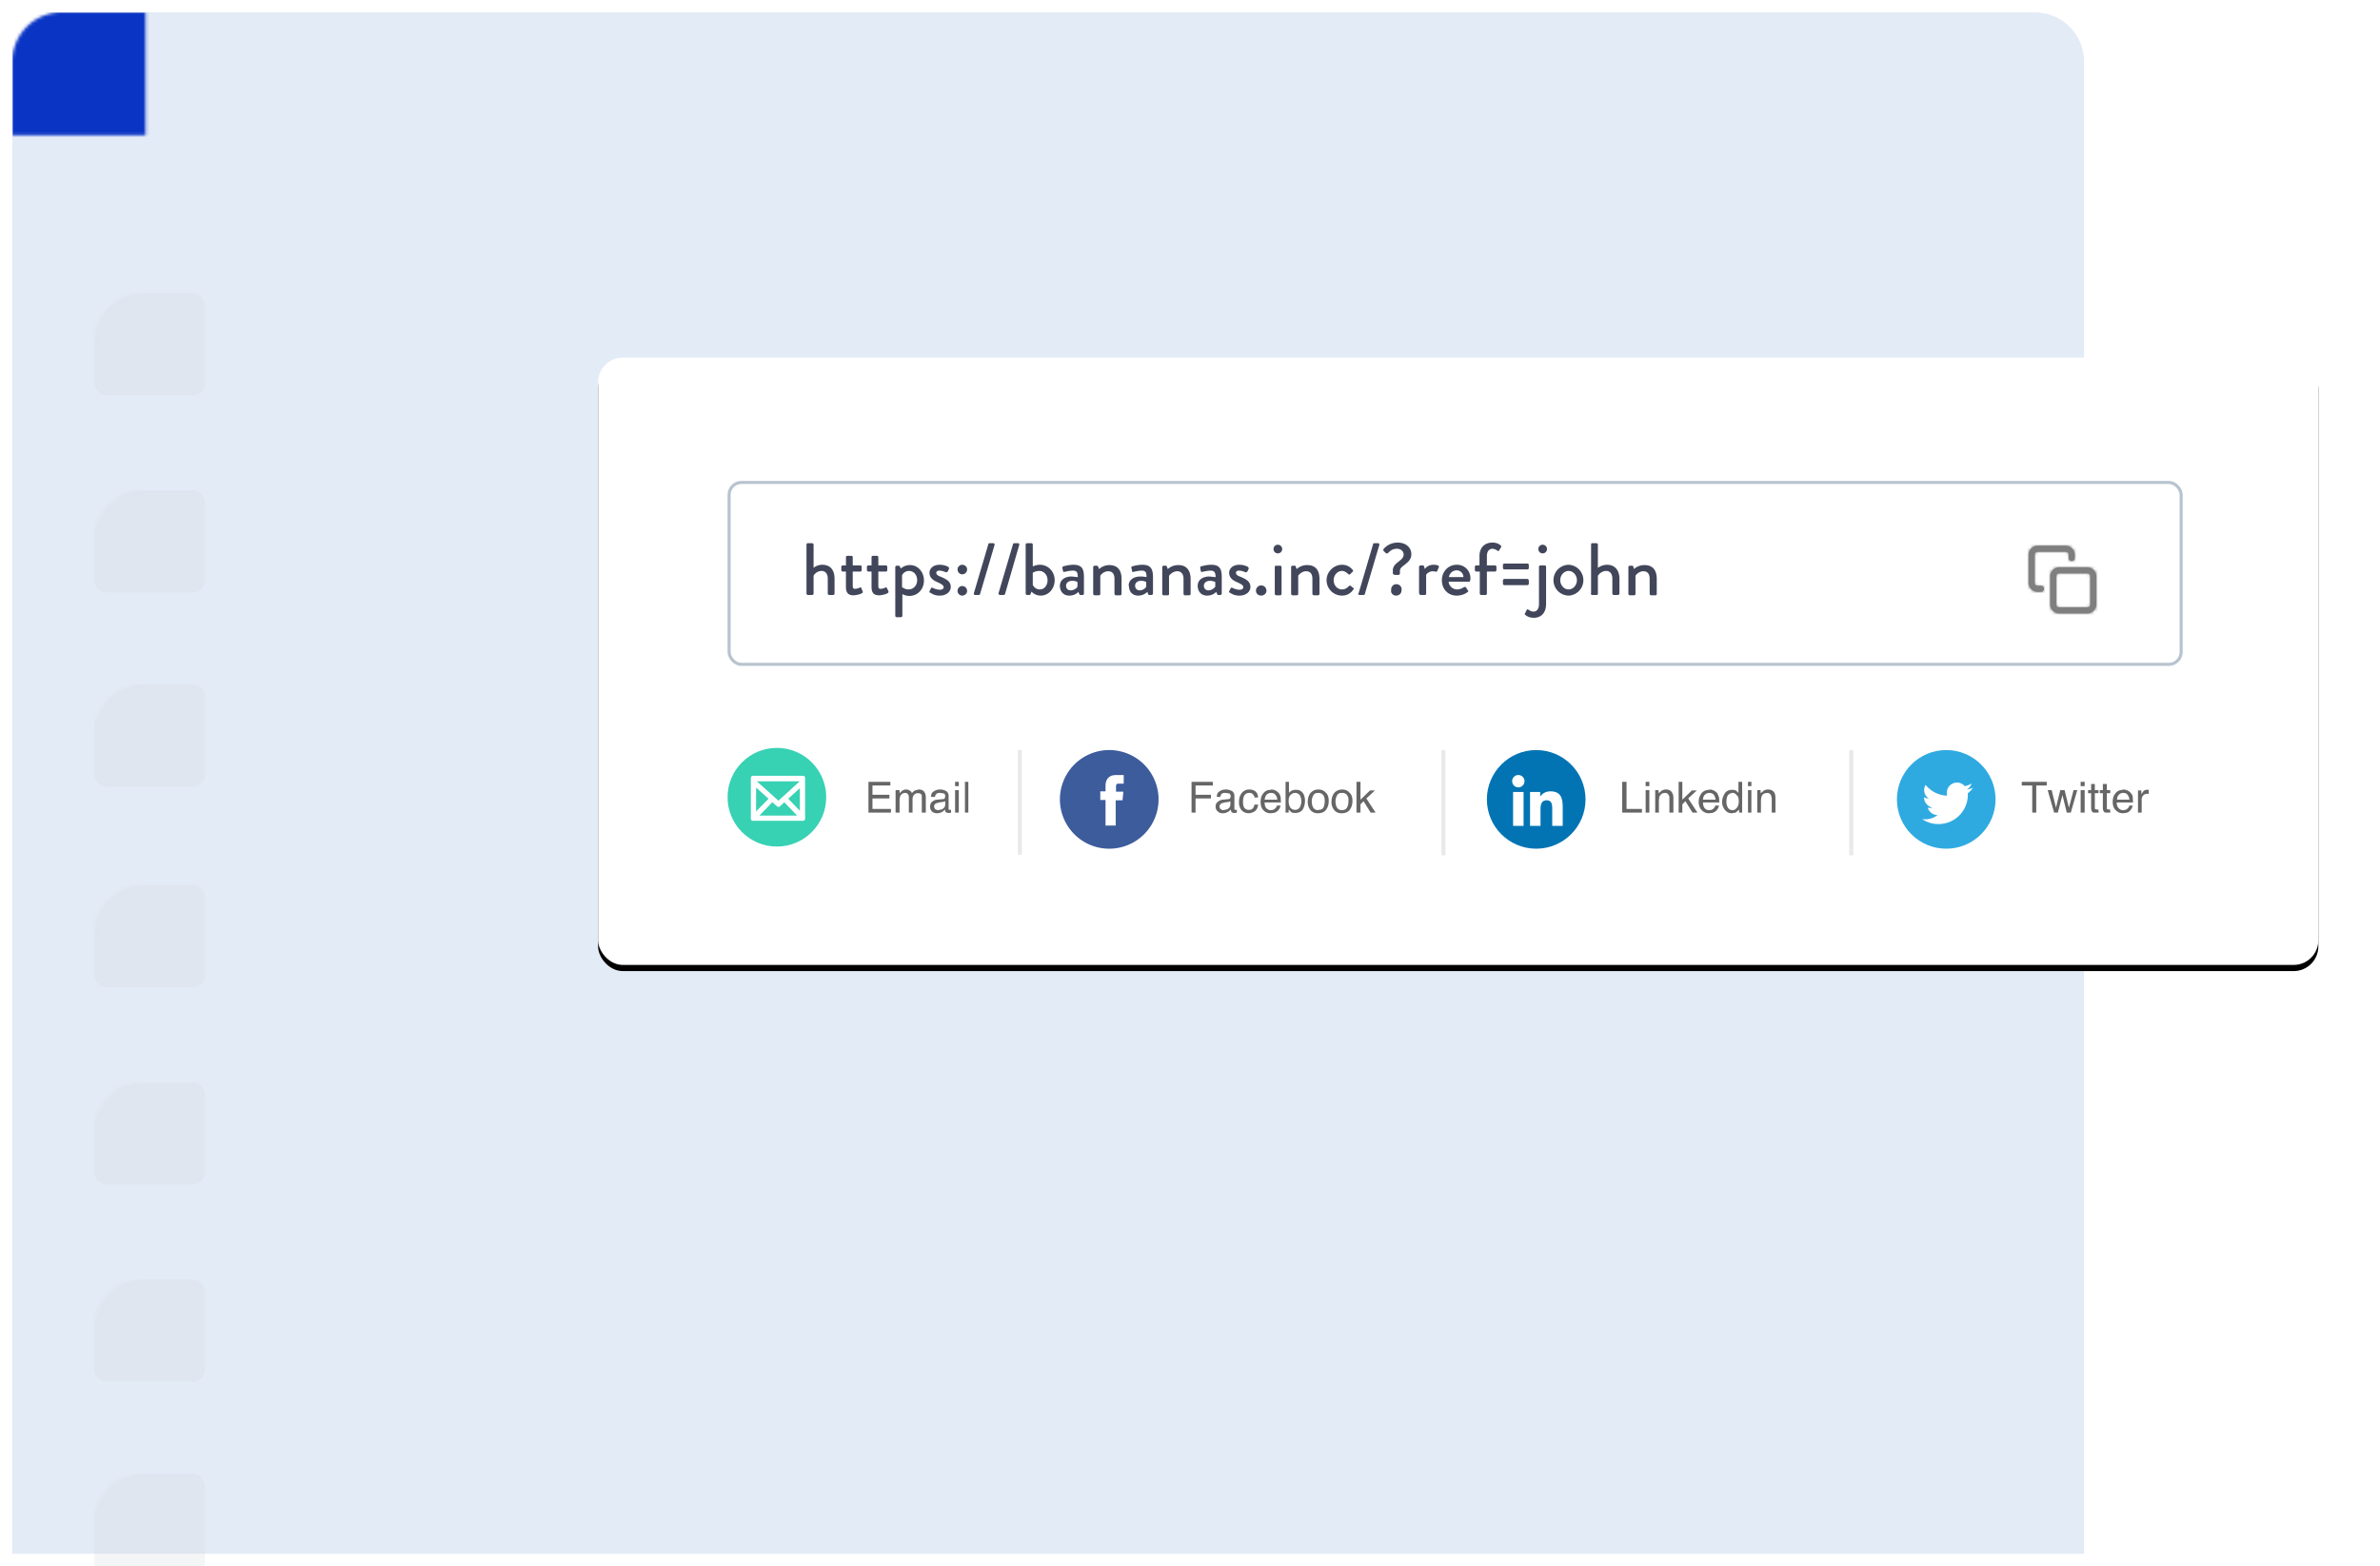 <svg xmlns="http://www.w3.org/2000/svg" xmlns:xlink="http://www.w3.org/1999/xlink" width="772" height="508"><defs><filter id="a" width="103.6%" height="104.8%" x="-1.8%" y="-2.4%" filterUnits="objectBoundingBox"><feOffset dy="2" in="SourceAlpha" result="shadowOffsetOuter1"/><feGaussianBlur in="shadowOffsetOuter1" result="shadowBlurOuter1" stdDeviation="2"/><feColorMatrix in="shadowBlurOuter1" result="shadowMatrixOuter1" values="0 0 0 0 0 0 0 0 0 0 0 0 0 0 0 0 0 0 0.1 0"/><feMerge><feMergeNode in="shadowMatrixOuter1"/><feMergeNode in="SourceGraphic"/></feMerge></filter><filter id="e" width="111.1%" height="131.5%" x="-5.6%" y="-14.7%" filterUnits="objectBoundingBox"><feOffset dy="2" in="SourceAlpha" result="shadowOffsetOuter1"/><feGaussianBlur in="shadowOffsetOuter1" result="shadowBlurOuter1" stdDeviation="10"/><feColorMatrix in="shadowBlurOuter1" values="0 0 0 0 0.863 0 0 0 0 0.882 0 0 0 0 0.906 0 0 0 1 0"/></filter><path id="b" d="M16 0h640a16 16 0 0116 16v484H0V16A16 16 0 0116 0z"/><path id="g" d="M11 10a1 1 0 00-1 1v9c0 .6.4 1 1 1h9c.6 0 1-.4 1-1v-9c0-.6-.4-1-1-1h-9zm0-2h9a3 3 0 013 3v9a3 3 0 01-3 3h-9a3 3 0 01-3-3v-9a3 3 0 013-3zm-6 6a1 1 0 010 2H4a3 3 0 01-3-3V4a3 3 0 013-3h9a3 3 0 013 3v1a1 1 0 01-2 0V4c0-.6-.4-1-1-1H4a1 1 0 00-1 1v9c0 .6.4 1 1 1h1z"/><linearGradient id="d" x1="10.9%" x2="90.9%" y1="39.6%" y2="41.6%"><stop offset="0%" stop-color="#0934C4"/><stop offset="100%" stop-color="#2195B7"/></linearGradient><rect id="f" width="558" height="197" rx="8"/></defs><g fill="none" fill-rule="evenodd"><g filter="url(#a)" transform="translate(4 2)"><mask id="c" fill="#fff"><use xlink:href="#b"/></mask><use fill="#E3EBF6" fill-rule="nonzero" opacity=".5" xlink:href="#b"/><rect width="36" height="33.2" x="26.5" y="155" fill="#D3D7DD" fill-rule="nonzero" mask="url(#c)" opacity=".5" rx="4"/><rect width="36" height="33.2" x="26.5" y="91" fill="#D3D7DD" fill-rule="nonzero" mask="url(#c)" opacity=".5" rx="4"/><rect width="36" height="33.2" x="26.5" y="218" fill="#D3D7DD" fill-rule="nonzero" mask="url(#c)" opacity=".5" rx="4"/><rect width="36" height="33.2" x="26.5" y="283" fill="#D3D7DD" fill-rule="nonzero" mask="url(#c)" opacity=".5" rx="4"/><rect width="36" height="33.2" x="26.5" y="347" fill="#D3D7DD" fill-rule="nonzero" mask="url(#c)" opacity=".5" rx="4"/><rect width="36" height="33.2" x="26.5" y="411" fill="#D3D7DD" fill-rule="nonzero" mask="url(#c)" opacity=".5" rx="4"/><rect width="36" height="33.2" x="26.5" y="474" fill="#D3D7DD" fill-rule="nonzero" mask="url(#c)" opacity=".5" rx="4"/><path fill="#FFF" fill-rule="nonzero" mask="url(#c)" d="M89 0h683v515H89z"/><path fill="url(#d)" fill-rule="nonzero" mask="url(#c)" d="M0 0h694v56H0z"/></g><g transform="translate(194 116)"><g fill-rule="nonzero"><use fill="#000" filter="url(#e)" xlink:href="#f"/><use fill="#FFF" xlink:href="#f"/></g><rect width="471" height="59" x="42.5" y="40.5" stroke="#B8C3CF" rx="4"/><path fill="#41465A" d="M67.6 76.5V60.7c0-.3.2-.5.4-.5h1.4c.2 0 .5.2.5.5v7.5c.2-.2 1.3-1 2.8-1 2.8 0 4 1.9 4 4.5v4.8c0 .3-.2.5-.4.5H75a.5.5 0 01-.5-.5v-4.8c0-1.6-.8-2.5-2-2.5-1.5 0-2.5 1.2-2.6 1.6v5.7c0 .3-.2.5-.5.5H68a.5.5 0 01-.4-.5zm12.8-2.1v-5h-1a.5.5 0 01-.5-.5v-1c0-.3.2-.5.5-.5h1v-2.7c0-.2.2-.4.4-.4h1.4c.2 0 .4.2.4.4v2.7h2.5c.2 0 .4.2.4.5v1c0 .3-.2.5-.4.5h-2.5V74c0 .9.3 1 .8 1a4 4 0 001.5-.4c.3-.2.4 0 .5.2l.4 1c.2.3 0 .5-.2.6-.2.2-1.6.7-2.8.7-1.9 0-2.4-1.1-2.4-2.8zm8.3 0v-5h-1a.5.5 0 01-.5-.5v-1c0-.3.2-.5.5-.5h1v-2.7c0-.2.2-.4.4-.4h1.4c.2 0 .4.2.4.4v2.7h2.5c.2 0 .4.2.4.5v1c0 .3-.2.5-.4.5h-2.5V74c0 .9.3 1 .8 1a4 4 0 001.5-.4c.3-.2.4 0 .5.2l.5 1c0 .3 0 .5-.3.6-.2.2-1.6.7-2.8.7-1.9 0-2.4-1.1-2.4-2.8zm10 2.2v7.1c0 .3-.2.5-.5.5h-1.4a.5.5 0 01-.4-.5V68c0-.3.2-.5.4-.5h.7c.2 0 .3.1.4.3l.3.6c.2-.1 1.1-1.1 3-1.1 2.6 0 4.5 2.3 4.5 5 0 2.8-2 5-4.7 5-1.2 0-2.2-.5-2.3-.6zm0-2.1s.8.7 2 .7c1.6 0 2.8-1.3 2.8-3 0-1.6-1-3-2.7-3a2.5 2.5 0 00-2.2 1.4v3.9zm9 1.8c-.2-.1-.3-.4-.2-.5l.5-1c.1-.2.4-.2.6-.1 0 0 1.1.6 2.3.6.7 0 1.2-.3 1.2-.8 0-.6-.6-1-1.9-1.6-1.5-.6-2.7-1.5-2.7-3.1 0-1.2 1-2.6 3.3-2.6 1.3 0 2.3.4 2.8.7.2.1.3.5.2.7l-.4.8c-.2.2-.5.3-.7.2 0 0-1-.5-2-.5-.8 0-1 .4-1 .7 0 .6.6 1 1.5 1.3 1.8.8 3.2 1.5 3.2 3.3 0 1.5-1.4 2.8-3.5 2.8a5 5 0 01-3.2-1zm10.4-6c-.8 0-1.5-.7-1.5-1.6 0-.8.7-1.5 1.5-1.5.9 0 1.6.7 1.6 1.5 0 .9-.7 1.6-1.6 1.6zm-1.5 5.4c0-.9.7-1.6 1.5-1.6.9 0 1.6.7 1.6 1.6 0 .8-.7 1.5-1.6 1.5-.8 0-1.5-.7-1.5-1.5zm5.3.7l4.7-15.9c0-.2.2-.3.4-.3h1.2c.3 0 .5.3.4.6l-4.7 15.9c0 .2-.3.3-.4.3h-1.2c-.3 0-.5-.3-.4-.6zm8 0l4.7-15.9c0-.2.3-.3.5-.3h1.1c.3 0 .5.3.4.6L132 76.7c-.1.2-.3.3-.5.3h-1.1c-.3 0-.6-.3-.5-.6zm8.8.1V60.7c0-.3.2-.5.5-.5h1.4c.2 0 .4.2.4.5v7c.2 0 1.1-.5 2.3-.5 2.7 0 4.8 2.2 4.8 5s-2 5-4.5 5c-2 0-3-1.3-3-1.3l-.3.7c0 .2-.2.4-.4.4h-.7a.5.5 0 01-.5-.5zm2.3-2.8c.1.3.8 1.5 2.3 1.5 1.5 0 2.5-1.4 2.5-3s-1.1-3-2.7-3c-1.3 0-2.1.6-2.1.6v4zm8.8.3c0-1.7 1.4-3 3.8-3l2 .2c0-1.5-.3-2.1-1.6-2.1-1 0-2.2.3-2.7.4-.2.1-.4 0-.5-.3l-.2-1c0-.2.1-.4.3-.5.2 0 1.6-.5 3.3-.5 3.1 0 3.4 1.8 3.4 4.2v5.1c0 .3-.2.5-.4.5h-.7c-.2 0-.3-.1-.4-.3l-.3-.7c-.5.5-1.4 1.2-3 1.2-1.7 0-3-1.2-3-3.2zm2 0c0 .9.6 1.5 1.5 1.5 1 0 2-.7 2.2-1.2v-1.5c-.1-.1-.8-.4-1.7-.4-1.1 0-2 .6-2 1.6zm8.8 2.5V68c0-.3.2-.5.5-.5h.7c.2 0 .3.1.4.3l.3.8a5 5 0 013.3-1.3c3 0 4 2 4 4.5v4.8c0 .3-.2.5-.4.5H168a.5.5 0 01-.5-.5v-4.9c0-1.5-.7-2.4-2-2.4-1.5 0-2.5 1.2-2.6 1.5v5.8c0 .4-.2.5-.6.5h-1.2a.5.5 0 01-.5-.5zm11.5-2.5c0-1.7 1.4-3 3.9-3 1 0 1.9.2 1.9.2 0-1.5-.3-2.1-1.5-2.1-1.1 0-2.2.3-2.7.4-.3.1-.5 0-.5-.3l-.2-1c-.1-.2 0-.4.3-.5.1 0 1.5-.5 3.3-.5 3 0 3.4 1.8 3.4 4.2v5.1c0 .3-.3.5-.5.5h-.7c-.2 0-.3-.1-.4-.3l-.2-.7c-.6.5-1.5 1.2-3 1.2-1.8 0-3-1.2-3-3.2zm2.1 0c0 .9.6 1.5 1.5 1.5 1 0 1.9-.7 2.1-1.2v-1.5c-.1-.1-.8-.4-1.6-.4-1.2 0-2 .6-2 1.6zm8.8 2.5V68c0-.3.2-.5.4-.5h.7c.2 0 .4.1.4.3l.3.8a5 5 0 013.4-1.3c2.9 0 4 2 4 4.5v4.8c0 .3-.2.5-.5.5h-1.4a.5.5 0 01-.4-.5v-4.9c0-1.5-.8-2.4-2-2.4-1.5 0-2.5 1.2-2.7 1.5v5.8c0 .4-.1.5-.5.5h-1.3a.5.5 0 01-.4-.5zm11.5-2.5c0-1.7 1.4-3 3.8-3l2 .2c0-1.5-.4-2.1-1.6-2.1-1 0-2.2.3-2.7.4-.3.1-.4 0-.5-.3l-.2-1c0-.2.1-.4.3-.5.2 0 1.6-.5 3.3-.5 3.1 0 3.4 1.8 3.4 4.2v5.1c0 .3-.2.5-.5.5h-.6c-.2 0-.3-.1-.4-.3l-.3-.7c-.5.5-1.4 1.2-3 1.2-1.7 0-3-1.2-3-3.2zm2 0c0 .9.6 1.5 1.5 1.5 1 0 1.9-.7 2.2-1.2v-1.5c-.2-.1-.8-.4-1.7-.4-1.1 0-2 .6-2 1.6zm8.4 2.3c-.2-.1-.3-.4-.2-.5l.5-1c.1-.2.4-.2.6-.1 0 0 1.1.6 2.3.6.7 0 1.2-.3 1.2-.8 0-.6-.6-1-1.9-1.6-1.5-.6-2.7-1.5-2.7-3.1 0-1.2 1-2.6 3.3-2.6 1.3 0 2.3.4 2.8.7.2.1.3.5.2.7l-.4.8c-.2.2-.5.3-.7.2 0 0-1-.5-2-.5-.8 0-1 .4-1 .7 0 .6.6 1 1.5 1.3 1.8.8 3.2 1.5 3.2 3.3 0 1.5-1.4 2.8-3.5 2.8a5 5 0 01-3.2-1zm8.5-.7a1.7 1.7 0 113.4 0c0 .9-.8 1.6-1.7 1.6-1 0-1.7-.7-1.7-1.6zm7.1-12.1c-.8 0-1.4-.6-1.4-1.4 0-.8.6-1.4 1.4-1.4a1.4 1.4 0 110 2.8zm-1 13V68c0-.3.1-.5.4-.5h1.3c.3 0 .5.2.5.5v8.6c0 .3-.2.5-.5.5H220a.5.5 0 01-.5-.5zm5.3 0V68c0-.3.2-.5.5-.5h.7c.2 0 .3.1.3.3l.3.8a5 5 0 013.4-1.3c3 0 4 2 4 4.5v4.8c0 .3-.2.5-.5.5h-1.3a.5.5 0 01-.5-.5v-4.9c0-1.5-.7-2.4-2-2.4-1.5 0-2.5 1.2-2.6 1.5v5.8c0 .4-.2.5-.6.5h-1.2a.5.5 0 01-.5-.5zm11.5-4.3c0-2.8 2.4-5 5-5 1.5 0 2.6.6 3.5 1.7.2.2.1.5-.1.6l-.8.8c-.3.2-.4 0-.6-.1-.5-.5-1.2-1-2-1-1.5 0-2.7 1.4-2.7 3 0 1.7 1.2 3 2.7 3 1.2 0 1.7-.6 2.3-1.1.2-.2.4-.2.6 0l.6.5c.3.1.4.4.2.6-.8 1.2-2 2-3.7 2a5 5 0 01-5-5zm10.4 4.2l4.7-15.9c0-.2.2-.3.4-.3h1.1c.4 0 .6.3.5.6l-4.7 15.9c0 .2-.3.3-.4.3H247c-.3 0-.5-.3-.4-.6zm11.6-6a.5.5 0 01-.5-.4v-1c0-2.6 3.5-3 3.5-5.1 0-1-.8-1.9-2.2-1.9-1.7 0-2.4 1-3 1.5h-.5l-.8-.8c-.2-.2-.1-.4 0-.6 0 0 1.5-2.1 4.6-2.1 2.5 0 4.4 1.5 4.4 3.8 0 3-3.7 3.6-3.7 5.3v.9c0 .3-.3.5-.5.5h-1.3zm-1 5.2a1.7 1.7 0 113.3 0c0 .9-.8 1.6-1.7 1.6-1 0-1.7-.7-1.7-1.6zm9 1v-8.7c0-.3.3-.5.5-.5h.7c.2 0 .4.1.4.3l.3.9c.1-.3 1-1.4 2.8-1.4.9 0 2 .2 1.7.8l-.5 1.2c-.2.3-.4.3-.6.2l-.8-.1c-1.4 0-2.1 1-2.2 1.1v6.1c0 .5-.3.5-.6.5h-1.2a.5.5 0 01-.4-.5zm7.4-4.4c0-2.7 2-5 4.8-5a4.3 4.3 0 014.4 5c0 .3-.2.5-.4.5h-6.6c.1 1.3 1.2 2.5 2.8 2.5a4 4 0 002.1-.7c.3-.1.5-.2.7 0l.6 1c.2.1.3.3 0 .5-.7.6-2 1.2-3.6 1.2-2.9 0-4.8-2.2-4.8-5zm2.3-1h4.7c0-1.2-1-2.2-2.2-2.2-1.3 0-2.3 1-2.5 2.1zm10 5.3v-7.1h-1.1a.5.5 0 01-.5-.5v-1c0-.3.2-.5.5-.5h1v-3c0-3 1.9-4.4 4.2-4.4 1.3 0 2.3.5 2.7 1 .2 0 .2.3.1.5l-.6 1c-.1.3-.4.3-.6.1-.3-.2-1-.6-1.6-.6-1 0-1.8.8-1.8 2.4v3h2.6c.3 0 .5.2.5.5v1c0 .3-.2.5-.5.5h-2.6v7.1c0 .3-.2.5-.4.5h-1.5a.5.5 0 01-.4-.5zm8-7.8a.5.5 0 01-.5-.4v-1c0-.3.2-.5.5-.5h7.4c.3 0 .5.2.5.5v1c0 .2-.2.4-.5.4H294zm0 5.1a.5.5 0 01-.5-.4v-1.1c0-.2.2-.5.5-.5h7.4c.3 0 .5.3.5.5v1c0 .3-.2.5-.5.5H294zm12.4-10.3c-.8 0-1.4-.6-1.4-1.4 0-.8.6-1.4 1.4-1.4a1.4 1.4 0 110 2.8zM305.2 80V67.9c0-.3.2-.5.5-.5h1.4c.2 0 .4.2.4.5v12c0 3-1.7 4.5-4 4.5-1.3 0-2.3-.5-2.8-1-.1 0-.2-.3 0-.5l.5-1c.1-.3.4-.3.6-.1.3.2 1 .6 1.6.6 1 0 1.8-.8 1.8-2.4zm4.7-7.8a5 5 0 014.9-5 5 5 0 014.8 5 5 5 0 01-4.8 5 5 5 0 01-4.9-5zm2.2 0c0 1.6 1.2 3 2.7 3 1.5 0 2.7-1.4 2.7-3s-1.2-3-2.7-3c-1.5 0-2.7 1.4-2.7 3zm10 4.3V60.7c0-.3.1-.5.4-.5h1.4c.2 0 .4.2.4.5v7.5c.3-.2 1.4-1 3-1 2.6 0 4 1.9 4 4.5v4.8c0 .3-.3.5-.5.5h-1.4a.5.5 0 01-.4-.5v-4.8c0-1.6-.8-2.5-2-2.5-1.5 0-2.5 1.2-2.7 1.6v5.7c0 .3-.1.5-.4.5h-1.4a.5.5 0 01-.5-.5zm12.1 0V68c0-.3.2-.5.5-.5h.7c.2 0 .3.1.4.3l.2.8a5 5 0 013.4-1.3c3 0 4 2 4 4.5v4.8c0 .3-.2.5-.4.5h-1.4a.5.5 0 01-.5-.5v-4.9c0-1.5-.7-2.4-2-2.4-1.5 0-2.5 1.2-2.6 1.5v5.8c0 .4-.2.5-.6.5h-1.2a.5.5 0 01-.5-.5z"/><path fill="#000" d="M87.6 137.6h7.2v1.2H89v3h5.5v1.2H89v3.4h6v1.2h-7.3v-10zm9 2.7h1.2v1l.7-.7c.4-.3.9-.5 1.4-.5.6 0 1 .2 1.4.5.2.1.4.4.5.7.3-.4.6-.7 1-.9l1.2-.3c1 0 1.7.4 2 1.1.2.4.3.9.3 1.5v4.9H105v-5c0-.6 0-.9-.3-1-.3-.3-.6-.3-1-.3s-.8.1-1.1.4c-.4.4-.6.9-.6 1.6v4.3h-1.2v-4.8c0-.5 0-.8-.2-1-.2-.4-.5-.6-1-.6s-.9.2-1.3.6c-.3.3-.5 1-.5 2v3.8h-1.3v-7.3zm12.4 5.3c0 .4.2.7.4.9.3.2.6.3 1 .3l1.2-.3c.7-.4 1-.9 1-1.6v-1a2 2 0 01-.6.2l-.7.1-.7.1-1 .3c-.4.2-.6.6-.6 1zm3-2.4c.3 0 .4-.2.5-.4l.1-.5c0-.4-.1-.7-.4-.9l-1.3-.2c-.6 0-1 .1-1.3.5-.2.2-.3.5-.3.8H108c0-.9.3-1.5.9-1.8.6-.4 1.2-.6 2-.6a4 4 0 012 .5c.5.3.8.9.8 1.5v4.5l.4.1a1.9 1.9 0 00.4 0v.9l-.4.1h-.4c-.4 0-.8-.1-1-.4l-.2-.7a3.3 3.3 0 01-2.6 1.2c-.6 0-1.2-.2-1.6-.6a2 2 0 01-.6-1.5c0-.7.2-1.2.6-1.6a3 3 0 011.6-.7l2-.2zm3.8-2.9h1.2v7.3h-1.2v-7.3zm0-2.7h1.2v1.4h-1.2v-1.4zm3.1 0h1.2v10H119v-10zm73.6 0h6.9v1.2h-5.6v3h5v1.2h-5v4.6h-1.3v-10zm9.1 8c0 .4.1.7.4.9.2.2.6.3.9.3l1.2-.3c.7-.4 1-.9 1-1.6v-1a2 2 0 01-.5.2l-.7.1-.7.1-1 .3c-.4.2-.6.6-.6 1zm3-2.4c.2 0 .4-.2.5-.4l.1-.5c0-.4-.2-.7-.4-.9l-1.3-.2c-.7 0-1.1.1-1.4.5l-.3.8h-1.1c0-.9.3-1.5.9-1.8.5-.4 1.2-.6 2-.6a4 4 0 012 .5c.5.3.8.9.8 1.5v4.5l.4.1a1.9 1.9 0 00.4 0v.9l-.4.1h-.5c-.4 0-.7-.1-.9-.4l-.2-.7a3.3 3.3 0 01-2.6 1.2c-.7 0-1.2-.2-1.6-.6a2 2 0 01-.7-1.5c0-.7.2-1.2.7-1.6a3 3 0 011.6-.7l2-.2zm6.6-3.1c.8 0 1.5.2 2 .6.5.4.8 1 .9 2h-1.2c0-.4-.2-.8-.5-1-.2-.4-.7-.5-1.2-.5-.8 0-1.4.4-1.7 1.1-.2.5-.3 1.1-.3 1.8 0 .8.1 1.4.4 1.9.4.5.8.7 1.5.7.5 0 .9-.1 1.2-.4.3-.3.5-.8.6-1.3h1.2c-.1 1-.5 1.7-1 2.1-.6.4-1.3.7-2.1.7-1 0-1.7-.4-2.3-1a4 4 0 01-.8-2.7c0-1.2.3-2.2 1-3a3 3 0 012.3-1zm7.1 0a3.3 3.3 0 012.6 1.3c.3.4.4.8.5 1.3l.1 1.6h-5.3c0 .8.2 1.4.5 1.8.4.4.9.7 1.5.7a2 2 0 002-1.5h1.2l-.3.9-.6.8c-.4.3-.8.6-1.4.7l-1 .1a3 3 0 01-2.3-1c-.6-.6-.9-1.5-.9-2.7 0-1.2.3-2.1 1-2.9.6-.7 1.4-1 2.4-1zm2 3.3c0-.6-.2-1-.4-1.3-.3-.6-.9-.9-1.6-.9-.6 0-1 .2-1.5.6-.3.4-.5 1-.6 1.6h4zm2.6-5.8h1.2v3.6a2.7 2.7 0 012.2-1c.9 0 1.6.2 2.2.9.5.6.8 1.5.8 2.7 0 1.1-.3 2.1-.8 2.9-.6.7-1.4 1-2.3 1-.6 0-1 0-1.4-.3l-.8-.8v1h-1v-10zm3.2 9.1c.6 0 1.1-.2 1.5-.8.3-.5.5-1.2.5-2s-.2-1.4-.5-2c-.4-.4-.8-.7-1.5-.7a2 2 0 00-1.4.6c-.5.4-.7 1.1-.7 2 0 .7.1 1.3.3 1.7.3.8 1 1.2 1.8 1.2zm7.5 0c.8 0 1.4-.2 1.7-.8.3-.7.4-1.3.4-2 0-.8-.1-1.3-.3-1.7-.4-.7-1-1-1.8-1-.7 0-1.3.2-1.6.8a4 4 0 00-.5 2c0 .8.2 1.5.5 2s.9.8 1.6.8zm0-6.6c1 0 1.8.3 2.4 1 .7.6 1 1.5 1 2.7 0 1.2-.3 2.1-.9 2.9-.5.7-1.4 1.1-2.6 1.1a3 3 0 01-2.4-1 4 4 0 01-.9-2.7c0-1.2.3-2.2 1-3 .6-.6 1.4-1 2.4-1zm7.7 6.7c.8 0 1.4-.3 1.7-1 .3-.6.4-1.2.4-2 0-.7 0-1.2-.3-1.6-.3-.7-1-1-1.8-1-.7 0-1.3.2-1.6.8a4 4 0 00-.5 2c0 .8.2 1.5.5 2s.9.8 1.6.8zm0-6.7c1 0 1.8.3 2.4 1 .7.6 1 1.5 1 2.7 0 1.2-.3 2.1-.9 2.9-.5.7-1.4 1.1-2.6 1.1a3 3 0 01-2.4-1 4 4 0 01-.9-2.7c0-1.2.3-2.2 1-3 .6-.6 1.4-1 2.5-1zm4.8-2.5h1.2v5.8l3.1-3h1.6l-2.8 2.6 3 4.6h-1.6l-2.3-3.7-1 1v2.7H246v-10zm86.1 0h1.4v8.8h5v1.2h-6.4v-10zm7.6 2.7h1.2v7.3h-1.2v-7.3zm0-2.7h1.2v1.4h-1.2v-1.4zm3 2.7h1.2v1l1.1-.9a3 3 0 011.3-.3c1 0 1.7.4 2 1.1.3.4.4 1 .4 1.7v4.7h-1.3V143c0-.5 0-.8-.2-1-.2-.5-.6-.8-1.2-.8l-.7.1c-.3.1-.6.3-.8.6-.2.3-.4.5-.4.8l-.1 1v3.9h-1.2v-7.3zm7.7-2.7h1.2v5.8l3.1-3h1.6l-2.8 2.6 3 4.6H355l-2.3-3.7-1 1v2.7h-1.2v-10zm10 2.5a3.3 3.3 0 012.6 1.3l.5 1.3.1 1.6h-5.3c0 .8.2 1.4.5 1.8.3.4.8.7 1.5.7a2 2 0 002-1.5h1.2l-.3.9-.6.8c-.4.3-.8.6-1.4.7l-1 .1a3 3 0 01-2.3-1c-.6-.6-1-1.5-1-2.7 0-1.2.4-2.1 1-2.9.7-.7 1.5-1 2.5-1zm2 3.3c-.1-.6-.2-1-.4-1.3-.3-.6-.9-.9-1.7-.9-.5 0-1 .2-1.4.6-.4.4-.6 1-.6 1.6h4zm3.5.6c0 .8.1 1.4.5 2 .3.5.8.8 1.5.8.6 0 1-.3 1.4-.8.4-.5.6-1.2.6-2 0-1-.2-1.7-.6-2-.4-.5-.8-.8-1.4-.8-.6 0-1 .3-1.5.7-.3.5-.5 1.2-.5 2.1zm1.8-3.8c.6 0 1 .1 1.4.3l.7.7v-3.6h1.2v10h-1v-1l-1.1 1-1.3.2c-.8 0-1.5-.3-2.1-1a4 4 0 01-1-2.7c0-1 .4-2 .9-2.8.5-.7 1.3-1.1 2.3-1.1zm5.1.1h1.2v7.3H373v-7.3zm0-2.7h1.2v1.4H373v-1.4zm3 2.7h1.2v1l1.1-.9a3 3 0 011.3-.3c1 0 1.7.4 2.1 1.1.2.4.3 1 .3 1.7v4.7h-1.2V143l-.2-1c-.3-.5-.7-.8-1.2-.8l-.7.1c-.4.1-.7.3-1 .6l-.3.8-.1 1v3.9H376v-7.3zm94-2.7v1.2h-3.4v8.8h-1.3v-8.8h-3.4v-1.2h8zm1.6 2.7l1.4 5.7 1.4-5.7h1.4l1.4 5.7 1.5-5.7h1.2l-2.1 7.3h-1.3l-1.4-5.7-1.5 5.7h-1.2l-2.1-7.3h1.3zm9.4 0h1.3v7.3h-1.3v-7.3zm0-2.7h1.3v1.4h-1.3v-1.4zm3.4.7h1.2v2h1.2v1h-1.2v4.7c0 .3 0 .5.3.5l.4.1a5.7 5.7 0 00.5 0v1h-1c-.5 0-1 0-1.1-.4a2 2 0 01-.3-1.1v-4.8h-1v-1h1v-2zm3.8 0h1.3v2h1.1v1h-1.1v4.7c0 .3 0 .5.2.5l.5.1a5.7 5.7 0 00.4 0v1h-.9c-.6 0-1 0-1.2-.4a2 2 0 01-.3-1.1v-4.8h-1v-1h1v-2zm6.6 1.8a3.3 3.3 0 012.6 1.3c.3.4.5.8.5 1.3l.1 1.6h-5.3c0 .8.2 1.4.6 1.8.3.4.8.7 1.5.7a2 2 0 002-1.5h1.1l-.3.9-.6.8c-.3.3-.8.6-1.3.7l-1 .1a3 3 0 01-2.3-1c-.7-.6-1-1.5-1-2.7 0-1.2.3-2.1 1-2.9.6-.7 1.4-1 2.4-1zm2 3.3c0-.6-.2-1-.4-1.3-.3-.6-.8-.9-1.6-.9-.6 0-1 .2-1.4.6-.4.4-.6 1-.6 1.6h4zm2.8-3h1.1v1.2l.7-1a1.8 1.8 0 011.4-.4h.3v1.3a1.8 1.8 0 00-.4 0c-.6 0-1 .1-1.4.5a2 2 0 00-.5 1.4v4.2h-1.2v-7.3z" opacity=".6"/><g fill-rule="nonzero"><path fill="#3D5C9C" d="M181.8 143.3a16 16 0 11-32 0 16 16 0 0132 0z"/><path fill="#FFF" d="M164.5 151.8h3.4v-8.2h2.2l.3-2.8H168V139c0-.7.4-.8.7-.8h1.8v-2.8H168c-2.8 0-3.4 2-3.4 3.4v1.9h-1.7v2.8h1.7v8.2z"/></g><g fill-rule="nonzero" transform="translate(288.3 127.3)"><circle cx="16" cy="16" r="16" fill="#0274B3"/><path fill="#FFF" d="M8.5 13.6h3.4v11H8.5v-11zm1.7-1.5a2 2 0 100-4 2 2 0 000 4zm14.4 6.5c0-3-.6-5.2-4-5.2-1.7 0-2.8.9-3.3 1.7v-1.5H14v11h3.4v-5.4c0-1.5.3-2.9 2-2.9 1.8 0 1.8 1.7 1.8 3v5.3h3.4v-6z"/></g><g fill-rule="nonzero" transform="translate(421.3 127.3)"><circle cx="16" cy="16" r="16" fill="#2FAAE1"/><path fill="#FFF" d="M24.1 10.9c-.6.4-1.4.7-2.1.8a3.3 3.3 0 00-5.8 2.3v.8a9.5 9.5 0 01-6.9-3.5 3.3 3.3 0 001 4.4c-.5 0-1-.1-1.5-.4 0 1.7 1.2 3 2.7 3.4a3.4 3.4 0 01-1.5 0 3.4 3.4 0 003.2 2.4 6.7 6.7 0 01-5 1.3c1.5 1 3.2 1.6 5.1 1.6A9.5 9.5 0 0023 14c.7-.5 1.2-1.1 1.7-1.8-.6.3-1.3.5-2 .6.7-.5 1.3-1.1 1.5-2z"/></g><g fill-rule="nonzero" transform="translate(42 126.6)"><circle cx="16" cy="16" r="16" fill="#37D1B3"/><path fill="#FFF" stroke="#FFF" stroke-linejoin="round" stroke-width="1.3" d="M24.5 23H8.2V9.7h16.3V23zm-16-.4h15.6V10.2H8.6v12.4zM24.2 11l-7.7 7-7.8-7v.5l7.8 7 7.7-7V11zm-9.7 5.7l-.3-.2-5.5 5.6.3.3 5.5-5.7zm9.7 5.4l-5.5-5.7-.3.3 5.5 5.7.3-.3z"/></g><path stroke="#D4D4D4" stroke-linecap="square" stroke-width="1.3" d="M136.8 127.9v32.7M274.2 128v32.8M406.5 128v32.8" opacity=".5"/><g opacity=".5" transform="translate(463 60)"><mask id="h" fill="#fff"><use xlink:href="#g"/></mask><use fill="#000" fill-rule="nonzero" xlink:href="#g"/><g fill="#000" mask="url(#h)"><path d="M0 0h24v24H0z"/></g></g></g></g></svg>